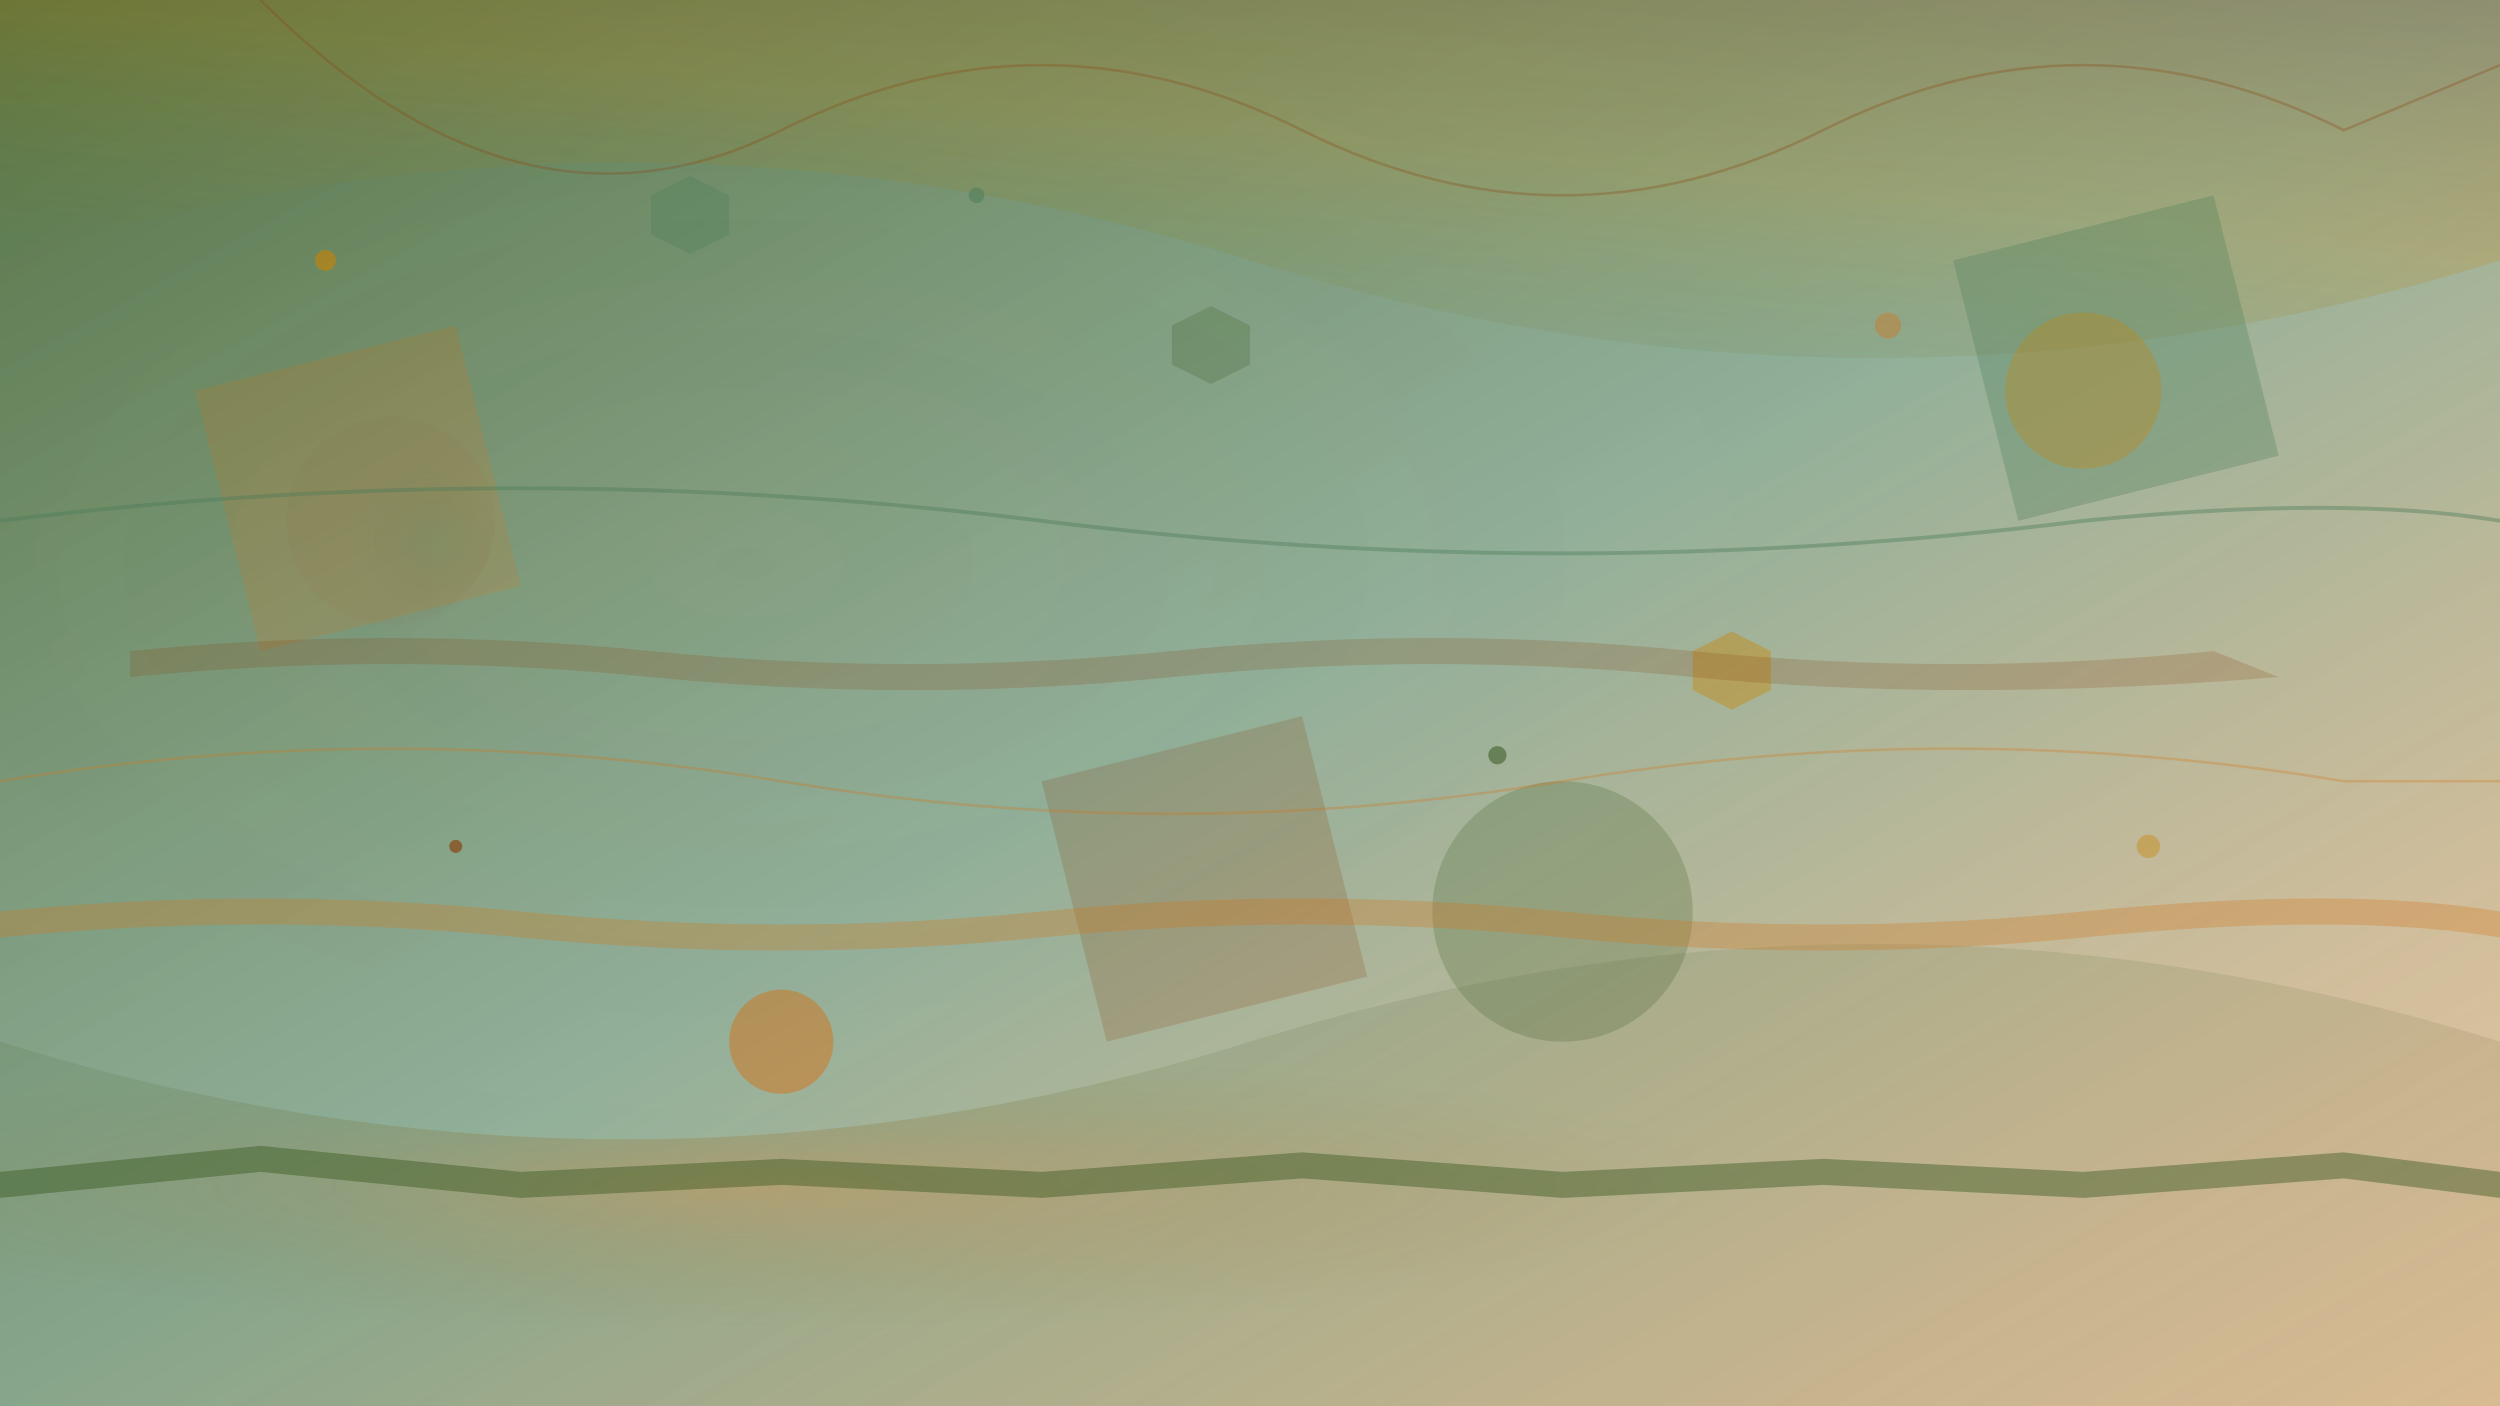 <svg width="1920" height="1080" viewBox="0 0 1920 1080" fill="none" xmlns="http://www.w3.org/2000/svg">
  <defs>
    <linearGradient id="grad1" x1="0%" y1="0%" x2="100%" y2="100%">
      <stop offset="0%" style="stop-color:#2d5016;stop-opacity:0.8" />
      <stop offset="50%" style="stop-color:#4a7c59;stop-opacity:0.6" />
      <stop offset="100%" style="stop-color:#d4751a;stop-opacity:0.4" />
    </linearGradient>
    <linearGradient id="grad2" x1="100%" y1="0%" x2="0%" y2="100%">
      <stop offset="0%" style="stop-color:#8b4513;stop-opacity:0.3" />
      <stop offset="50%" style="stop-color:#cc8400;stop-opacity:0.2" />
      <stop offset="100%" style="stop-color:#4a7c59;stop-opacity:0.1" />
    </linearGradient>
    <radialGradient id="radial1" cx="30%" cy="40%" r="40%">
      <stop offset="0%" style="stop-color:#d4751a;stop-opacity:0.3" />
      <stop offset="100%" style="stop-color:#2d5016;stop-opacity:0.1" />
    </radialGradient>
    <radialGradient id="radial2" cx="70%" cy="60%" r="35%">
      <stop offset="0%" style="stop-color:#4a7c59;stop-opacity:0.4" />
      <stop offset="100%" style="stop-color:#8b4513;stop-opacity:0.1" />
    </radialGradient>
  </defs>
  
  <!-- Background base -->
  <rect width="1920" height="1080" fill="url(#grad1)"/>
  
  <!-- Large flowing shapes -->
  <path d="M0 200 Q480 50 960 200 T1920 200 L1920 0 L0 0 Z" fill="url(#grad2)"/>
  <path d="M0 800 Q480 950 960 800 T1920 800 L1920 1080 L0 1080 Z" fill="url(#radial1)"/>
  
  <!-- Abstract geometric shapes -->
  <polygon points="150,300 350,250 400,450 200,500" fill="#d4751a" opacity="0.2"/>
  <polygon points="1500,200 1700,150 1750,350 1550,400" fill="#4a7c59" opacity="0.3"/>
  <polygon points="800,600 1000,550 1050,750 850,800" fill="#8b4513" opacity="0.2"/>
  
  <!-- Circular elements -->
  <circle cx="300" cy="400" r="80" fill="url(#radial2)" opacity="0.4"/>
  <circle cx="1600" cy="300" r="60" fill="#cc8400" opacity="0.3"/>
  <circle cx="1200" cy="700" r="100" fill="#2d5016" opacity="0.2"/>
  <circle cx="600" cy="800" r="40" fill="#d4751a" opacity="0.5"/>
  
  <!-- Dynamic curved lines -->
  <path d="M0 400 Q400 350 800 400 Q1200 450 1600 400 Q1800 380 1920 400" stroke="#4a7c59" stroke-width="3" fill="none" opacity="0.4"/>
  <path d="M0 600 Q300 550 600 600 Q900 650 1200 600 Q1500 550 1800 600 L1920 600" stroke="#d4751a" stroke-width="2" fill="none" opacity="0.3"/>
  <path d="M200 0 Q400 200 600 100 Q800 0 1000 100 Q1200 200 1400 100 Q1600 0 1800 100 L1920 50" stroke="#8b4513" stroke-width="2" fill="none" opacity="0.3"/>
  
  <!-- Hexagonal patterns -->
  <polygon points="500,150 530,135 560,150 560,180 530,195 500,180" fill="#4a7c59" opacity="0.3"/>
  <polygon points="1300,500 1330,485 1360,500 1360,530 1330,545 1300,530" fill="#cc8400" opacity="0.4"/>
  <polygon points="900,250 930,235 960,250 960,280 930,295 900,280" fill="#2d5016" opacity="0.2"/>
  
  <!-- Flowing ribbons -->
  <path d="M100 500 Q300 480 500 500 Q700 520 900 500 Q1100 480 1300 500 Q1500 520 1700 500 L1750 520 Q1500 540 1300 520 Q1100 500 900 520 Q700 540 500 520 Q300 500 100 520 Z" fill="#8b4513" opacity="0.2"/>
  <path d="M0 700 Q200 680 400 700 Q600 720 800 700 Q1000 680 1200 700 Q1400 720 1600 700 Q1800 680 1920 700 L1920 720 Q1800 700 1600 720 Q1400 740 1200 720 Q1000 700 800 720 Q600 740 400 720 Q200 700 0 720 Z" fill="#d4751a" opacity="0.3"/>
  
  <!-- Abstract road-like elements -->
  <path d="M0 900 L200 880 L400 900 L600 890 L800 900 L1000 885 L1200 900 L1400 890 L1600 900 L1800 885 L1920 900 L1920 920 L1800 905 L1600 920 L1400 910 L1200 920 L1000 905 L800 920 L600 910 L400 920 L200 900 L0 920 Z" fill="#2d5016" opacity="0.4"/>
  
  <!-- Small accent dots -->
  <circle cx="250" cy="200" r="8" fill="#cc8400" opacity="0.6"/>
  <circle cx="750" cy="150" r="6" fill="#4a7c59" opacity="0.5"/>
  <circle cx="1450" cy="250" r="10" fill="#d4751a" opacity="0.4"/>
  <circle cx="350" cy="650" r="5" fill="#8b4513" opacity="0.7"/>
  <circle cx="1150" cy="580" r="7" fill="#2d5016" opacity="0.5"/>
  <circle cx="1650" cy="650" r="9" fill="#cc8400" opacity="0.4"/>
  
  <!-- Subtle texture overlay -->
  <rect width="1920" height="1080" fill="url(#radial1)" opacity="0.1"/>
</svg>
